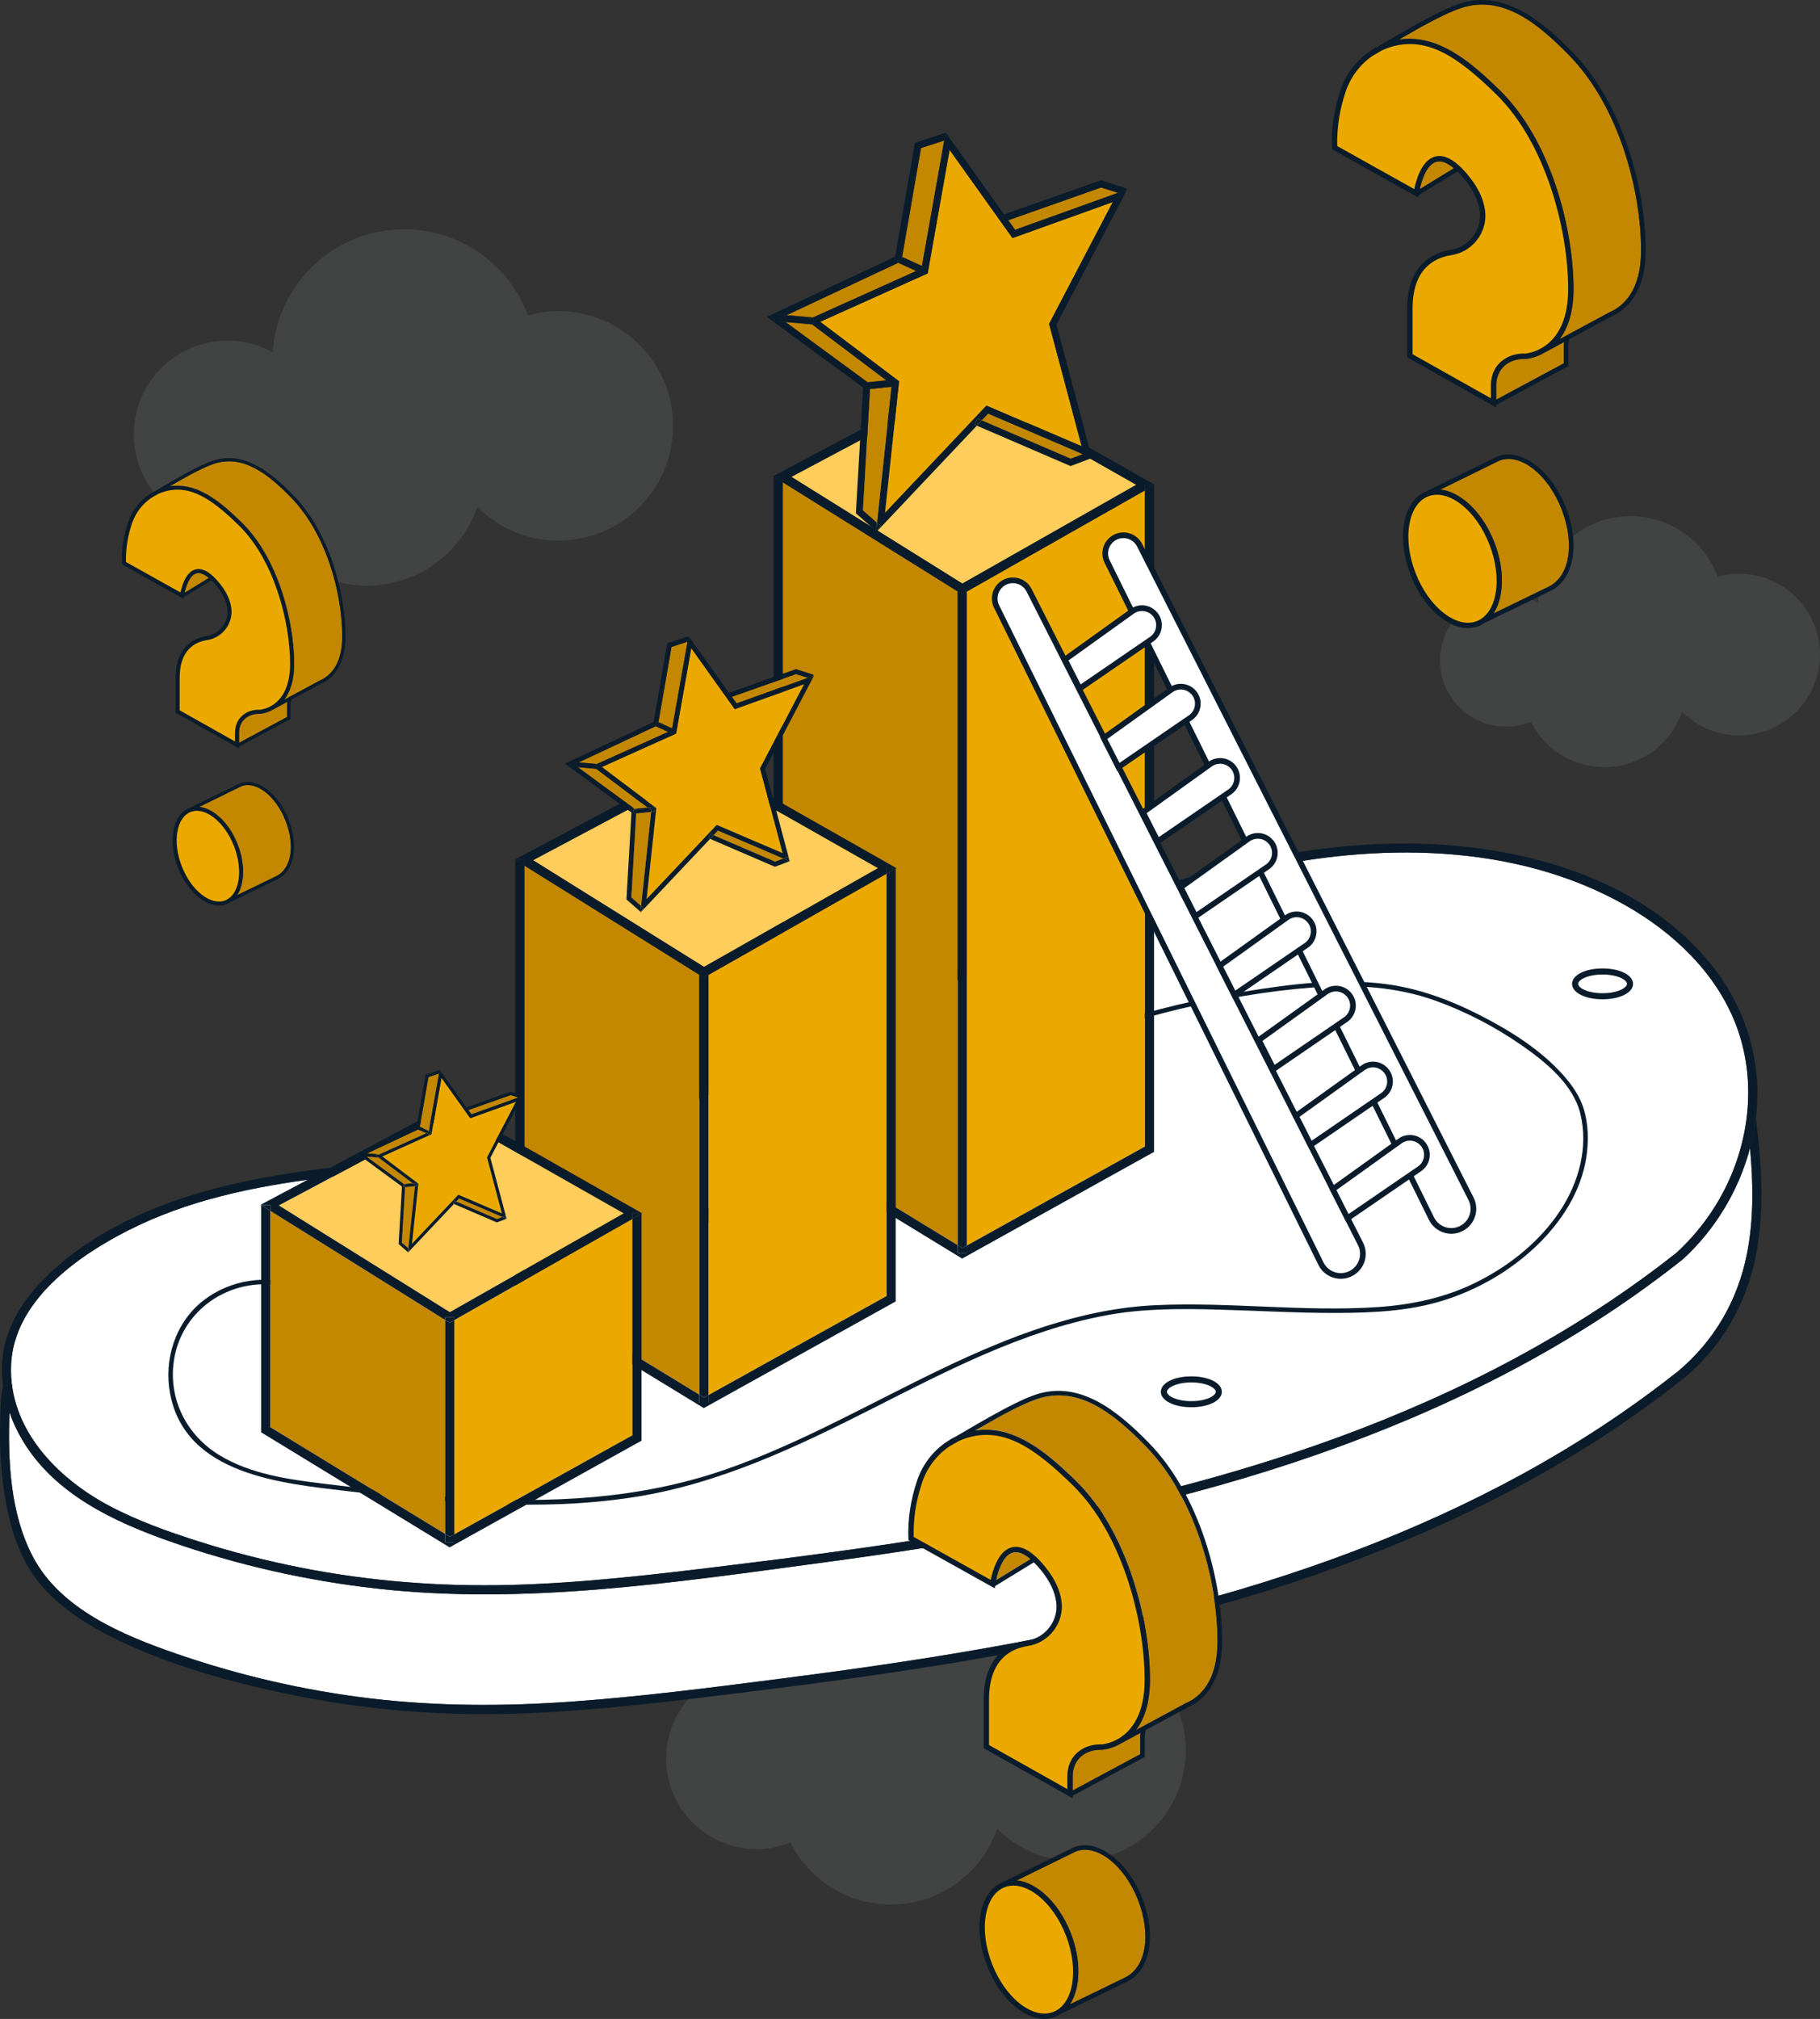 <?xml version="1.0" encoding="UTF-8"?>
<svg id="Layer_1" xmlns="http://www.w3.org/2000/svg" version="1.1" viewBox="0 0 836.828 927.853">
  <rect x="0" y="0" width="836.828" height="927.853" fill="#333333" stroke="none"/>
  <!-- Generator: Adobe Illustrator 29.2.1, SVG Export Plug-In . SVG Version: 2.1.0 Build 116)  -->
  <defs>
    <style>
      .st0 {
        fill: #c48700;
      }

      .st1 {
        fill: #0a1c2b;
      }

      .st2 {
        fill: #ffcd5c;
      }

      .st3 {
        fill: #fff;
      }

      .st4 {
        opacity: .2;
      }

      .st5 {
        fill: #7e8081;
      }

      .st6 {
        fill: #eba900;
      }
    </style>
  </defs>
  <g class="st4">
    <path id="Path_7069-212" class="st5" d="M246.493,165.995c0,33.486-27.146,60.633-60.633,60.633s-60.633-27.146-60.633-60.633,27.146-60.633,60.633-60.633h.002c33.485,0,60.63,27.145,60.63,60.63v.002"/>
    <path id="Path_7070-212" class="st5" d="M309.481,195.709c0,29.12-23.606,52.726-52.726,52.726s-52.726-23.606-52.726-52.726,23.606-52.726,52.726-52.726h.002c29.119.001,52.724,23.607,52.724,52.726"/>
    <path id="Path_7071-212" class="st5" d="M222.414,215.487c0,29.643-24.031,53.673-53.674,53.673s-53.673-24.03-53.673-53.673,24.03-53.673,53.673-53.673h0c29.643,0,53.674,24.03,53.674,53.673"/>
    <path id="Path_7072-212" class="st5" d="M147.695,199.624c.001,23.803-19.294,43.1-43.097,43.102-23.803.001-43.1-19.294-43.102-43.097s19.294-43.1,43.097-43.102h.005c23.802,0,43.097,19.295,43.097,43.097"/>
  </g>
  <g class="st4">
    <path id="Path_7069-2121" class="st5" d="M792.452,279.91c0,23.591-19.124,42.715-42.715,42.715s-42.715-19.124-42.715-42.715,19.124-42.715,42.715-42.715h.002c23.59,0,42.714,19.124,42.714,42.714v.002"/>
    <path id="Path_7070-2121" class="st5" d="M836.828,300.844c0,20.515-16.631,37.145-37.145,37.145s-37.145-16.631-37.145-37.145,16.631-37.145,37.145-37.145h.002c20.514.001,37.144,16.631,37.144,37.145"/>
    <path id="Path_7071-2121" class="st5" d="M775.489,314.777c0,20.883-16.929,37.813-37.813,37.813s-37.813-16.929-37.813-37.813,16.929-37.813,37.813-37.813h0c20.883,0,37.813,16.929,37.813,37.813"/>
    <path id="Path_7072-2121" class="st5" d="M722.85,303.602c.001,16.769-13.592,30.364-30.362,30.365-16.769.001-30.364-13.592-30.365-30.361s13.592-30.364,30.362-30.365h.003c16.768,0,30.362,13.593,30.362,30.361"/>
  </g>
  <g class="st4">
    <path id="Path_7069-2122" class="st5" d="M484.52,775.879c0,32.263-26.154,58.417-58.417,58.417s-58.417-26.154-58.417-58.417,26.154-58.417,58.417-58.417h.002c32.262,0,58.415,26.153,58.415,58.415v.002"/>
    <path id="Path_7070-2122" class="st5" d="M545.207,804.507c0,28.056-22.744,50.799-50.8,50.799s-50.8-22.744-50.8-50.799,22.744-50.799,50.8-50.799h.002c28.055.001,50.797,22.745,50.797,50.799"/>
    <path id="Path_7071-2122" class="st5" d="M461.322,823.562c0,28.56-23.152,51.712-51.712,51.712s-51.712-23.152-51.712-51.712,23.152-51.712,51.712-51.712h0c28.56,0,51.712,23.152,51.712,51.712"/>
    <path id="Path_7072-2122" class="st5" d="M389.332,808.279c.001,22.933-18.589,41.525-41.522,41.527-22.933.001-41.525-18.589-41.527-41.522-.001-22.933,18.589-41.525,41.522-41.527h.005c22.932,0,41.522,18.59,41.522,41.522"/>
  </g>
  <g>
    <g>
      <path class="st3" d="M793.412,545.749c11.439-22.993,14.062-50.393,4.848-74.592-9.158-24.052-28.789-42.558-50.806-55.056-51.292-29.116-114.558-28.696-170.651-16.313-59.886,13.221-115.05,40.1-169.937,66.602-53.94,26.044-108.912,52.057-168.136,63.447-59.933,11.526-124.399,7.414-180.117,35.776-23.538,11.982-52.297,32.583-53.521,61.617-1.229,29.149,20.928,51.909,44.953,64.706,13.01,6.929,27.004,11.902,41.02,16.365,15.302,4.873,30.877,8.89,46.627,12.025,31.944,6.358,64.475,8.911,97.023,8.075,33.245-.854,66.311-4.793,99.292-8.822,32.903-4.02,65.776-8.342,98.499-13.651,62.106-10.077,123.866-23.759,183.025-45.466,55.487-20.359,108.673-47.857,155.137-84.603.06-.047.125-.055.185-.095.04-.043.05-.091.095-.133,9.251-8.526,16.858-18.614,22.464-29.882Z"/>
      <path class="st3" d="M773.915,578.598c-.059.054-.124.066-.184.112-.04.037-.052.08-.097.115-11.349,8.975-23.071,17.464-35.167,25.407-50.753,33.328-107.226,57.302-165.256,74.715-64.002,19.204-130.063,30.471-196.193,39.342-67.146,9.008-135.663,19.384-203.445,11.811-32.36-3.616-64.311-10.813-95.048-21.57-26.034-9.111-53.358-21.834-68.065-46.443-2.434-4.072-4.5-8.429-6.093-12.951-.832,21.971.322,46.503,10.75,66.294,12.754,24.206,41.405,36.078,65.9,44.552,28.949,10.014,58.993,16.953,89.411,20.578,30.824,3.673,61.844,3.658,92.775,1.436,31.525-2.265,62.925-6.322,94.267-10.326,31.1-3.973,62.153-8.367,93.042-13.752,58.648-10.224,116.86-24.085,172.586-45.264,52.737-20.044,103.23-46.707,147.569-81.776.138-.11.287-.149.431-.22.051-.052.067-.11.127-.159,16.824-14.006,27.695-32.654,31.978-54.087,3.208-16.054,2.955-32.551,1.451-48.836-5.151,19.459-15.886,37.334-30.74,51.023Z"/>
      <path class="st1" d="M5.432,638.5c-1.045,3.261-.927,7.045-1.057,10.429-.003.068-.004.138-.007.207,1.593,4.522,3.659,8.878,6.093,12.951,14.708,24.61,42.032,37.333,68.065,46.443,30.737,10.756,62.689,17.954,95.048,21.57,67.782,7.573,136.299-2.803,203.445-11.811,66.13-8.872,132.19-20.138,196.193-39.342,58.03-17.412,114.503-41.387,165.256-74.715,12.095-7.943,23.817-16.431,35.167-25.407.045-.036.056-.079.097-.115-1.931,1.47-4.554-1.162-2.878-2.946-.061.04-.126.047-.185.095-46.464,36.746-99.65,64.243-155.137,84.603-59.159,21.707-120.92,35.389-183.025,45.466-32.723,5.309-65.596,9.631-98.499,13.651-32.98,4.029-66.046,7.968-99.292,8.822-32.548.836-65.079-1.718-97.023-8.075-15.75-3.135-31.326-7.151-46.627-12.025-14.016-4.464-28.01-9.436-41.02-16.365-24.025-12.797-46.182-35.557-44.953-64.706,1.224-29.034,29.983-49.635,53.521-61.617,55.718-28.362,120.184-24.25,180.117-35.776,59.224-11.39,114.196-37.403,168.136-63.447,54.887-26.501,110.051-53.38,169.937-66.602,56.092-12.384,119.359-12.803,170.651,16.313,22.017,12.498,41.648,31.003,50.806,55.056,9.214,24.2,6.59,51.599-4.848,74.592-5.606,11.268-13.213,21.356-22.464,29.882-.045.042-.055.089-.095.133,2.036-1.332,4.685,1.306,2.878,2.946.06-.046.125-.058.184-.112,14.854-13.69,25.589-31.564,30.74-51.023-.388-4.206-.84-8.402-1.361-12.568-.3-2.4,3.025-2.604,3.957-.718.107-.837.231-1.67.317-2.51,2.621-25.576-5.635-50.432-22.07-70.056-36.331-43.38-99.169-56.342-153.104-53.792-62.346,2.948-121.932,25.216-178.022,51.157-56.827,26.283-112.195,56.609-172.173,75.362-31.576,9.872-63.753,15.015-96.587,18.504-31.424,3.339-63.152,6.202-93.595,15.146-27.002,7.933-53.912,20.741-73.5,41.444-9.262,9.788-16.207,21.662-17.462,35.275-.383,4.153-.187,8.318.404,12.433.933-2.363,4.781-1.275,3.972,1.248l0-0Z"/>
      <path class="st1" d="M770.853,575.764c-1.676,1.784.947,4.416,2.878,2.946,1.807-1.64-.842-4.278-2.878-2.946Z"/>
      <path class="st1" d="M771.099,630.657c-.145.071-.293.111-.431.22-44.338,35.068-94.831,61.732-147.569,81.776-55.726,21.18-113.938,35.04-172.586,45.264-30.889,5.385-61.943,9.78-93.042,13.752-31.342,4.004-62.742,8.062-94.267,10.326-30.932,2.222-61.951,2.237-92.775-1.436-30.418-3.625-60.463-10.564-89.411-20.578-24.495-8.474-53.146-20.346-65.9-44.552-10.427-19.791-11.581-44.323-10.75-66.294,2.369-9.717,1.325-20.421-2.908-11.884-.02.05-.057.079-.074.133-1.024,3.195-.998,6.87-1.151,10.186-.235,5.102-.282,10.218-.194,15.325.196,11.378,1.454,22.954,4.033,34.042,2.751,11.831,7.504,23.437,15.685,32.577,8.816,9.85,20.391,17.284,32.154,23.109,26.661,13.203,56.517,21.221,85.596,26.95,30.698,6.049,61.975,8.694,93.251,8.128,32.522-.589,64.882-4.259,97.142-8.166,31.499-3.815,62.976-7.863,94.331-12.736,61.786-9.602,123.298-22.466,182.453-43.003,54.02-18.755,106.18-43.85,152.554-77.507,5.554-4.031,11.013-8.189,16.395-12.446.055-.044.07-.096.118-.141-1.951.998-4.272-1.426-2.653-3.046v0Z"/>
      <path class="st1" d="M807.252,514.289c-.574,4.49-1.442,8.927-2.596,13.286,1.503,16.285,1.757,32.782-1.451,48.836-4.283,21.433-15.154,40.081-31.978,54.087-.059.049-.075.108-.127.159,1.986-.976,4.337,1.47,2.653,3.046.148-.076.299-.122.44-.239,17.041-14.186,28.333-33.288,32.859-54.97,4.361-20.891,3.065-42.463.438-63.488-.034-.273-.131-.5-.239-.718l-0-0Z"/>
      <path class="st1" d="M803.295,515.007c.521,4.166.972,8.362,1.361,12.568,1.154-4.359,2.023-8.796,2.596-13.286-.932-1.886-4.257-1.683-3.957.718l-0.0 0Z"/>
      <path class="st1" d="M771.099,630.657c-1.619,1.62.703,4.044,2.653,3.046,1.684-1.577-.667-4.023-2.653-3.046Z"/>
    </g>
    <g>
      <path class="st1" d="M348.554,569.915c-13.197,0-23.534-4.996-23.534-11.377s10.338-11.377,23.534-11.377,23.534,4.996,23.534,11.377-10.338,11.377-23.534,11.377ZM348.554,549.958c-12.221,0-20.737,4.521-20.737,8.58s8.516,8.58,20.737,8.58,20.737-4.521,20.737-8.58-8.516-8.58-20.737-8.58Z"/>
      <path class="st1" d="M547.776,646.72c-7.995,0-14.024-3.049-14.024-7.091s6.029-7.091,14.024-7.091,14.024,3.049,14.024,7.091-6.029,7.091-14.024,7.091ZM547.776,635.335c-6.955,0-11.227,2.502-11.227,4.294s4.272,4.294,11.227,4.294,11.227-2.502,11.227-4.294-4.272-4.294-11.227-4.294Z"/>
      <path class="st1" d="M736.849,459.248c-7.995,0-14.024-3.048-14.024-7.091,0-4.041,6.029-7.09,14.024-7.09s14.027,3.048,14.027,7.09c0,4.043-6.031,7.091-14.027,7.091ZM736.849,447.864c-6.955,0-11.227,2.501-11.227,4.293,0,1.793,4.272,4.294,11.227,4.294,6.957,0,11.23-2.501,11.23-4.294,0-1.792-4.272-4.293-11.23-4.293Z"/>
      <path class="st1" d="M290.971,555.213c-7.995,0-14.024-3.049-14.024-7.091,0-4.04,6.029-7.089,14.024-7.089s14.024,3.049,14.024,7.089c0,4.043-6.029,7.091-14.024,7.091ZM290.971,543.831c-6.956,0-11.227,2.499-11.227,4.291s4.271,4.294,11.227,4.294,11.227-2.502,11.227-4.294-4.271-4.291-11.227-4.291Z"/>
    </g>
  </g>
  <path class="st1" d="M137.609,591.178c-14.57-5.805-31.801-3.1-44.137,6.529-12.893,10.065-18.283,27.128-15.219,42.991,7.198,37.267,51.647,41.047,82.069,44.65,43.385,5.138,87.562,9.453,131.027,2.723,39.266-6.08,74.897-23.068,110.017-40.854,34.279-17.36,69-35.524,107.115-42.711,16.964-3.198,34.305-3.112,51.5-2.651,18.368.492,36.725,1.608,55.105,1.538,16.123-.062,32.644-.829,48.153-5.608,15.977-4.923,30.988-13.565,43.105-25.103,11.511-10.961,20.709-25.135,23.082-41.082,1.065-7.156.922-14.921-1.198-21.888-1.779-5.848-5.379-11.018-9.4-15.549-10.25-11.55-23.924-20.172-37.541-27.191-14.065-7.249-28.832-12.806-44.606-14.793-21.282-2.681-42.855.026-63.894,3.429-21.206,3.43-42.271,8.13-62.57,15.229-9.602,3.358-18.997,7.269-28.127,11.754-1.212.595-.15,2.405,1.059,1.811,18.822-9.248,38.783-15.851,59.167-20.673,19.958-4.722,40.46-8.278,60.915-9.884,19.261-1.512,38.745-.498,57.043,6.131,13.796,4.999,27.107,11.91,39.165,20.267,10.908,7.56,23.738,17.838,27.137,31.364,3.895,15.5-.635,31.816-9.267,44.875-9.319,14.097-23.105,25.085-38.113,32.624-14.424,7.245-29.858,10.529-45.874,11.602-34.002,2.278-68.03-2.457-102.041-.878-34.476,1.601-67.02,14.321-97.833,29.052-33.231,15.887-65.322,34.539-100.254,46.601-39.291,13.567-80.68,15.544-121.858,12.782-20.802-1.396-41.52-3.843-62.211-6.359-16.424-1.997-33.856-4.397-48.248-13.157-15.1-9.19-23.521-25.734-20.921-43.411,2.588-17.597,16.011-30.956,33.346-34.341,7.979-1.558,16.199-.808,23.749,2.201,1.254.5,1.799-1.528.558-2.023h-0Z"/>
  <g>
    <g>
      <g>
        <polygon class="st6" points="444.533 572.418 526.43 526.911 526.43 225.378 444.533 271.858 444.533 572.418"/>
        <polygon class="st2" points="522.472 222.8 442.402 177.356 363.862 219.148 442.487 268.197 522.472 222.8"/>
        <polygon class="st0" points="359.907 221.626 359.907 523.171 440.337 572.246 440.337 271.802 359.907 221.626"/>
        <path class="st1" d="M359.907,219.003v2.623l80.43,50.176v-1.164h4.196v1.221l81.897-46.48v-2.578h4.196v.197l.347-.197-88.505-50.232-86.997,46.29.24.15v-.005h4.196l0.0 0ZM442.402,177.356l80.07,45.443-79.985,45.397-78.625-49.049,78.54-41.791 0-0Z"/>
        <polygon class="st1" points="442.386 578.41 530.626 529.38 530.626 222.997 526.43 225.378 526.43 526.911 444.533 572.418 444.533 575.983 440.337 575.983 440.337 572.246 359.907 523.171 359.907 221.626 355.711 219.008 355.711 525.526 442.386 578.41"/>
        <polygon class="st1" points="359.907 219.003 355.711 219.003 355.711 219.008 359.907 221.626 359.907 219.003"/>
        <polygon class="st1" points="526.43 222.8 526.43 225.378 530.626 222.997 530.626 222.8 526.43 222.8"/>
        <polygon class="st1" points="442.383 273.078 440.337 271.802 440.337 572.246 442.484 573.556 444.533 572.418 444.533 271.858 442.383 273.078"/>
        <polygon class="st1" points="444.533 271.858 444.533 270.638 440.337 270.638 440.337 271.802 442.383 273.078 444.533 271.858"/>
      </g>
      <polygon class="st1" points="440.337 572.246 440.337 575.983 444.533 575.983 444.533 572.418 442.484 573.556 440.337 572.246"/>
    </g>
    <g>
      <polygon class="st1" points="241.119 395.18 236.924 395.18 236.924 395.185 241.119 397.803 241.119 395.18"/>
      <g>
        <polygon class="st2" points="245.075 395.325 323.699 444.374 403.684 398.977 323.615 353.534 245.075 395.325"/>
        <polygon class="st6" points="407.645 595.629 407.645 401.554 325.745 448.036 325.745 641.136 407.645 595.629"/>
        <polygon class="st0" points="321.549 640.964 321.549 447.979 241.119 397.803 241.119 591.889 321.549 640.964"/>
        <path class="st1" d="M323.68,348.745l-86.997,46.29.24.15v-.005h4.196v2.623l80.43,50.176v-1.164h4.196v1.221l81.9-46.482v-2.577h4.196v.195l.344-.195-88.505-50.232v0ZM323.699,444.374l-78.625-49.049,78.54-41.791,80.07,45.443-79.985,45.397Z"/>
        <polygon class="st1" points="407.645 595.629 325.745 641.136 325.745 644.701 321.549 644.701 321.549 640.964 241.119 591.889 241.119 397.803 236.924 395.185 236.924 594.244 323.598 647.128 411.841 598.098 411.841 399.173 407.645 401.554 407.645 595.629"/>
        <polygon class="st1" points="407.645 398.977 407.645 401.554 411.841 399.173 411.841 398.977 407.645 398.977"/>
        <polygon class="st1" points="323.697 642.274 325.745 641.136 325.745 448.036 323.595 449.256 321.549 447.979 321.549 640.964 323.697 642.274"/>
        <polygon class="st1" points="325.745 448.036 325.745 446.815 321.549 446.815 321.549 447.979 323.595 449.256 325.745 448.036"/>
        <polygon class="st1" points="321.549 640.964 321.549 644.701 325.745 644.701 325.745 641.136 323.697 642.274 321.549 640.964"/>
      </g>
    </g>
    <g>
      <polygon class="st1" points="290.774 557.622 290.774 560.199 294.97 557.817 294.97 557.622 290.774 557.622"/>
      <g>
        <polygon class="st2" points="128.204 553.971 206.829 603.02 286.814 557.622 206.744 512.179 128.204 553.971"/>
        <polygon class="st6" points="290.774 659.625 290.774 560.199 208.875 606.682 208.875 705.133 290.774 659.625"/>
        <polygon class="st0" points="204.679 704.962 204.679 606.625 124.249 556.449 124.249 655.887 204.679 704.962"/>
        <path class="st1" d="M206.81,507.39l-86.997,46.292.24.15v-.005h4.196v2.623l80.43,50.176v-1.164h4.196v1.221l81.9-46.483v-2.577h4.196v.195l.344-.195-88.505-50.232 0.0 0ZM206.829,603.02l-78.625-49.049,78.54-41.793,80.07,45.443-79.985,45.398Z"/>
        <polygon class="st1" points="290.774 659.625 208.875 705.133 208.875 708.699 204.679 708.699 204.679 704.962 124.249 655.887 124.249 556.449 120.053 553.831 120.053 658.242 206.728 711.126 294.97 662.095 294.97 557.817 290.774 560.199 290.774 659.625"/>
        <polygon class="st1" points="124.249 553.826 120.053 553.826 120.053 553.831 124.249 556.449 124.249 553.826"/>
        <polygon class="st1" points="206.826 706.272 208.875 705.133 208.875 606.682 206.725 607.902 204.679 606.625 204.679 704.962 206.826 706.272"/>
        <polygon class="st1" points="208.875 606.682 208.875 605.461 204.679 605.461 204.679 606.625 206.725 607.902 208.875 606.682"/>
      </g>
      <polygon class="st1" points="204.679 704.962 204.679 708.699 208.875 708.699 208.875 705.133 206.826 706.272 204.679 704.962"/>
    </g>
  </g>
  <g>
    <polygon class="st0" points="361.662 144.851 373.747 145.92 421.283 124.539 413.014 120.765 361.662 144.851"/>
    <polygon class="st0" points="497.754 208.72 454.331 190.144 451.462 193.178 492.317 210.772 497.754 208.72"/>
    <polygon class="st0" points="414.779 118.081 423.923 122.255 434.153 64.57 423.466 68.047 414.779 118.081"/>
    <polygon class="st0" points="396.784 234.542 403.259 240.222 409.924 177.731 400.005 178.786 396.784 234.542"/>
    <polygon class="st0" points="398.941 175.707 407.544 174.792 373.427 149.079 361.18 147.995 398.941 175.707"/>
    <polygon class="st6" points="436.615 68.866 426.543 125.653 377.118 147.885 413.384 175.219 406.943 235.621 453.546 186.355 497.347 205.093 482.377 148.829 511.67 92.845 465.54 109.415 436.615 68.866"/>
    <polygon class="st0" points="463.593 101.218 466.73 105.616 514.022 88.628 506.299 86.159 463.593 101.218"/>
    <path class="st1" d="M517.614,87.338l-.708,2.212-2.884-.922-47.292,16.987-3.137-4.397-1.99.703-1.054-2.994,1.126-.397-26.866-37.66-.105.592.864,2.649-1.414.46-10.23,57.684,1.864.851-1.318,2.887-3.185-1.454-47.536,21.381.413.037-.281,3.162-.453-.04,34.117,25.713,3.999-.425.335,3.157-1.954.208-6.664,62.491,1.691,1.484-2.091,2.386-.011-.01-.059.548,46.35-48.997-1.02-.439,1.256-2.915,2.086.898,2.869-3.034,43.423,18.576,3.131-1.182,1.12,2.97-.038.014.125.053-16.329-61.368,32.491-62.098-.64.229 0-0ZM482.377,148.829l14.97,56.264-43.801-18.738-46.603,49.266,6.441-60.402-36.267-27.334,49.426-22.232,10.072-56.787,28.924,40.549,46.13-16.57-29.292,55.984-0.0 0Z"/>
    <polygon class="st1" points="396.784 234.542 400.005 178.786 398.665 178.929 398.33 175.772 398.941 175.707 361.18 147.995 355.521 147.494 355.802 144.332 361.662 144.851 413.014 120.765 412.347 120.46 413.665 117.572 414.779 118.081 423.466 68.047 434.153 64.57 434.704 61.461 434.584 61.091 420.664 65.619 411.584 117.93 352.568 145.611 396.863 178.12 393.527 235.906 402.848 244.082 403.259 240.222 396.784 234.542"/>
    <polygon class="st1" points="435.568 64.111 434.704 61.461 434.153 64.57 435.568 64.111"/>
    <polygon class="st1" points="404.951 241.707 403.259 240.222 402.848 244.082 402.86 244.092 404.951 241.707"/>
    <polygon class="st1" points="358.755 146.215 361.18 147.995 373.427 149.079 370.922 147.19 373.747 145.92 361.662 144.851 358.755 146.215"/>
    <polygon class="st1" points="373.427 149.079 373.879 149.118 374.16 145.957 373.747 145.92 370.922 147.19 373.427 149.079"/>
    <polygon class="st1" points="361.662 144.851 355.802 144.332 355.521 147.494 361.18 147.995 358.755 146.215 361.662 144.851"/>
    <polygon class="st1" points="414.428 120.102 413.014 120.765 421.283 124.539 423.712 123.447 423.923 122.255 414.779 118.081 414.428 120.102"/>
    <polygon class="st1" points="421.283 124.539 424.469 125.994 425.787 123.106 423.923 122.255 423.712 123.447 421.283 124.539"/>
    <polygon class="st1" points="414.779 118.081 413.665 117.572 412.347 120.46 413.014 120.765 414.428 120.102 414.779 118.081"/>
    <polygon class="st1" points="506.299 86.159 514.022 88.628 517.614 87.338 517.873 86.527 506.249 82.81 461.675 98.53 463.593 101.218 506.299 86.159"/>
    <polygon class="st1" points="461.603 101.921 463.593 101.218 461.675 98.53 460.549 98.926 461.603 101.921"/>
    <polygon class="st1" points="516.906 89.55 517.614 87.338 514.022 88.628 516.906 89.55"/>
    <polygon class="st1" points="400.132 176.581 400.005 178.786 409.924 177.731 410.036 176.671 407.544 174.792 398.941 175.707 400.132 176.581"/>
    <polygon class="st1" points="409.924 177.731 411.878 177.523 411.543 174.367 407.544 174.792 410.036 176.671 409.924 177.731"/>
    <polygon class="st1" points="398.941 175.707 398.33 175.772 398.665 178.929 400.005 178.786 400.132 176.581 398.941 175.707"/>
    <polygon class="st1" points="492.317 210.772 451.462 193.178 449.139 195.633 492.239 214.194 501.966 210.522 497.754 208.72 492.317 210.772"/>
    <polygon class="st1" points="449.376 192.279 448.119 195.194 449.139 195.633 451.462 193.178 449.376 192.279"/>
    <polygon class="st1" points="500.885 207.538 497.754 208.72 501.966 210.522 502.005 210.507 500.885 207.538"/>
  </g>
  <g>
    <polygon class="st0" points="266.012 350.401 274.368 351.14 307.236 336.357 301.519 333.747 266.012 350.401"/>
    <polygon class="st0" points="360.11 394.562 330.087 381.718 328.103 383.815 356.351 395.981 360.11 394.562"/>
    <polygon class="st0" points="302.739 331.891 309.061 334.777 316.135 294.892 308.746 297.296 302.739 331.891"/>
    <polygon class="st0" points="290.297 412.416 294.774 416.344 299.382 373.135 292.524 373.865 290.297 412.416"/>
    <polygon class="st0" points="291.788 371.736 297.737 371.103 274.147 353.324 265.679 352.575 291.788 371.736"/>
    <polygon class="st6" points="317.837 297.862 310.873 337.127 276.699 352.499 301.774 371.398 297.321 413.162 329.544 379.098 359.829 392.054 349.479 353.151 369.732 314.442 337.836 325.899 317.837 297.862"/>
    <polygon class="st0" points="336.491 320.232 338.659 323.272 371.359 311.527 366.019 309.819 336.491 320.232"/>
    <path class="st1" d="M373.842,310.634l-.489,1.53-1.994-.637-32.699,11.746-2.169-3.041-1.376.486-.729-2.07.779-.274-18.576-26.04-.073.409.597,1.832-.978.318-7.073,39.885,1.289.589-.912,1.996-2.203-1.006-32.868,14.783.286.025-.194,2.186-.313-.027,23.59,17.779,2.765-.294.231,2.183-1.351.144-4.608,43.208,1.169,1.026-1.446,1.65-.008-.007-.041.379,32.048-33.878-.705-.304.869-2.015,1.442.621,1.984-2.098,30.024,12.844,2.165-.817.774,2.053-.026.01.086.037-11.291-42.432,22.465-42.936-.442.159-0-0ZM349.479,353.151l10.35,38.903-30.285-12.956-32.223,34.064,4.454-41.764-25.076-18.9,34.175-15.372,6.964-39.264,19.999,28.037,31.896-11.457-20.254,38.709Z"/>
    <polygon class="st1" points="290.297 412.416 292.524 373.865 291.597 373.963 291.365 371.781 291.788 371.736 265.679 352.575 261.766 352.228 261.96 350.042 266.012 350.401 301.519 333.747 301.057 333.536 301.969 331.539 302.739 331.891 308.746 297.296 316.135 294.892 316.516 292.743 316.433 292.487 306.808 295.617 300.53 331.787 259.724 350.926 290.351 373.404 288.045 413.359 294.49 419.012 294.774 416.344 290.297 412.416"/>
    <polygon class="st1" points="317.113 294.574 316.516 292.743 316.135 294.892 317.113 294.574"/>
    <polygon class="st1" points="295.943 417.37 294.774 416.344 294.49 419.012 294.497 419.019 295.943 417.37"/>
    <polygon class="st1" points="264.002 351.344 265.679 352.575 274.147 353.324 272.415 352.018 274.368 351.14 266.012 350.401 264.002 351.344"/>
    <polygon class="st1" points="274.147 353.324 274.46 353.352 274.654 351.165 274.368 351.14 272.415 352.018 274.147 353.324"/>
    <polygon class="st1" points="266.012 350.401 261.96 350.042 261.766 352.228 265.679 352.575 264.002 351.344 266.012 350.401"/>
    <polygon class="st1" points="302.496 333.288 301.519 333.747 307.236 336.357 308.916 335.602 309.061 334.777 302.739 331.891 302.496 333.288"/>
    <polygon class="st1" points="307.236 336.357 309.439 337.362 310.35 335.366 309.061 334.777 308.916 335.602 307.236 336.357"/>
    <polygon class="st1" points="302.739 331.891 301.969 331.539 301.057 333.536 301.519 333.747 302.496 333.288 302.739 331.891"/>
    <polygon class="st1" points="366.019 309.819 371.359 311.527 373.842 310.634 374.021 310.074 365.984 307.504 335.165 318.373 336.491 320.232 366.019 309.819"/>
    <polygon class="st1" points="335.115 320.718 336.491 320.232 335.165 318.373 334.386 318.647 335.115 320.718"/>
    <polygon class="st1" points="373.353 312.164 373.842 310.634 371.359 311.527 373.353 312.164"/>
    <polygon class="st1" points="292.611 372.34 292.524 373.865 299.382 373.135 299.46 372.402 297.737 371.103 291.788 371.736 292.611 372.34"/>
    <polygon class="st1" points="299.382 373.135 300.733 372.991 300.501 370.809 297.737 371.103 299.46 372.402 299.382 373.135"/>
    <polygon class="st1" points="291.788 371.736 291.365 371.781 291.597 373.963 292.524 373.865 292.611 372.34 291.788 371.736"/>
    <polygon class="st1" points="356.351 395.981 328.103 383.815 326.497 385.513 356.297 398.347 363.023 395.808 360.11 394.562 356.351 395.981"/>
    <polygon class="st1" points="326.66 383.194 325.792 385.21 326.497 385.513 328.103 383.815 326.66 383.194"/>
    <polygon class="st1" points="362.275 393.744 360.11 394.562 363.023 395.808 363.049 395.798 362.275 393.744"/>
  </g>
  <g>
    <polygon class="st0" points="168.723 530.083 174.248 530.572 195.984 520.796 192.203 519.07 168.723 530.083"/>
    <polygon class="st0" points="230.951 559.287 211.096 550.794 209.784 552.181 228.465 560.226 230.951 559.287"/>
    <polygon class="st0" points="193.01 517.842 197.192 519.751 201.869 493.374 196.983 494.964 193.01 517.842"/>
    <polygon class="st0" points="184.782 571.095 187.743 573.692 190.79 545.118 186.255 545.6 184.782 571.095"/>
    <polygon class="st0" points="185.768 544.192 189.702 543.774 174.102 532.016 168.502 531.521 185.768 544.192"/>
    <polygon class="st6" points="202.995 495.338 198.39 521.305 175.789 531.47 192.372 543.969 189.427 571.588 210.737 549.061 230.765 557.629 223.92 531.902 237.314 506.303 216.221 513.88 202.995 495.338"/>
    <polygon class="st0" points="215.331 510.132 216.765 512.143 238.39 504.375 234.858 503.246 215.331 510.132"/>
    <path class="st1" d="M240.032,503.785l-.324,1.012-1.319-.421-21.625,7.768-1.434-2.011-.91.321-.482-1.369.515-.181-12.285-17.22-.048.271.395,1.211-.647.21-4.678,26.376.852.389-.603,1.32-1.457-.665-21.736,9.776.189.017-.129,1.446-.207-.018,15.6,11.757,1.828-.194.153,1.443-.893.095-3.047,28.574.773.679-.956,1.091-.005-.005-.027.251,21.194-22.404-.466-.201.574-1.333.954.411,1.312-1.387,19.855,8.494,1.432-.54.512,1.358-.017.007.057.024-7.467-28.061,14.857-28.395-.292.105 0-0ZM223.92,531.902l6.845,25.727-20.028-8.568-21.309,22.527,2.945-27.619-16.583-12.499,22.6-10.166,4.605-25.966,13.226,18.541,21.093-7.577-13.394,25.599Z"/>
    <polygon class="st1" points="184.782 571.095 186.255 545.6 185.642 545.665 185.489 544.222 185.768 544.192 168.502 531.521 165.914 531.292 166.043 529.846 168.723 530.083 192.203 519.07 191.898 518.93 192.501 517.61 193.01 517.842 196.983 494.964 201.869 493.374 202.121 491.953 202.066 491.784 195.701 493.854 191.549 517.773 164.564 530.431 184.818 545.295 183.293 571.718 187.555 575.457 187.743 573.692 184.782 571.095"/>
    <polygon class="st1" points="202.516 493.164 202.121 491.953 201.869 493.374 202.516 493.164"/>
    <polygon class="st1" points="188.516 574.371 187.743 573.692 187.555 575.457 187.56 575.462 188.516 574.371"/>
    <polygon class="st1" points="167.393 530.707 168.502 531.521 174.102 532.016 172.957 531.153 174.248 530.572 168.723 530.083 167.393 530.707"/>
    <polygon class="st1" points="174.102 532.016 174.309 532.034 174.437 530.589 174.248 530.572 172.957 531.153 174.102 532.016"/>
    <polygon class="st1" points="168.723 530.083 166.043 529.846 165.914 531.292 168.502 531.521 167.393 530.707 168.723 530.083"/>
    <polygon class="st1" points="192.85 518.766 192.203 519.07 195.984 520.796 197.095 520.296 197.192 519.751 193.01 517.842 192.85 518.766"/>
    <polygon class="st1" points="195.984 520.796 197.441 521.461 198.044 520.14 197.192 519.751 197.095 520.296 195.984 520.796"/>
    <polygon class="st1" points="193.01 517.842 192.501 517.61 191.898 518.93 192.203 519.07 192.85 518.766 193.01 517.842"/>
    <polygon class="st1" points="234.858 503.246 238.39 504.375 240.032 503.785 240.151 503.414 234.835 501.715 214.454 508.902 215.331 510.132 234.858 503.246"/>
    <polygon class="st1" points="214.421 510.453 215.331 510.132 214.454 508.902 213.939 509.084 214.421 510.453"/>
    <polygon class="st1" points="239.708 504.796 240.032 503.785 238.39 504.375 239.708 504.796"/>
    <polygon class="st1" points="186.313 544.592 186.255 545.6 190.79 545.118 190.842 544.633 189.702 543.774 185.768 544.192 186.313 544.592"/>
    <polygon class="st1" points="190.79 545.118 191.684 545.023 191.531 543.579 189.702 543.774 190.842 544.633 190.79 545.118"/>
    <polygon class="st1" points="185.768 544.192 185.489 544.222 185.642 545.665 186.255 545.6 186.313 544.592 185.768 544.192"/>
    <polygon class="st1" points="228.465 560.226 209.784 552.181 208.722 553.303 228.429 561.791 232.877 560.111 230.951 559.287 228.465 560.226"/>
    <polygon class="st1" points="208.83 551.77 208.255 553.103 208.722 553.303 209.784 552.181 208.83 551.77"/>
    <polygon class="st1" points="232.382 558.747 230.951 559.287 232.877 560.111 232.895 560.105 232.382 558.747"/>
  </g>
  <g>
    <g>
      <path class="st3" d="M473.168,271.273l152.376,300.348c2.462,4.853.667,10.783-4.073,13.456h0c-5.082,2.866-11.527.877-14.111-4.354l-149.13-301.973c-1.773-3.591-.748-7.935,2.443-10.354h0c4.151-3.147,10.138-1.768,12.495,2.877v-0Z"/>
      <path class="st1" d="M613.093,587.182c-3.041-.938-5.492-3.027-6.901-5.881l-149.131-301.973c-2.045-4.143-.858-9.178,2.824-11.97,2.288-1.734,5.203-2.36,8-1.716.044.011.087.02.129.03,2.742.67,5.038,2.491,6.317,5.011l152.377,300.349c2.785,5.491.765,12.159-4.596,15.181-2.568,1.448-5.502,1.85-8.339,1.157-.227-.056-.453-.118-.679-.188h-0ZM472.005,271.863c-.934-1.84-2.611-3.17-4.61-3.658-.032-.008-.064-.014-.093-.022-2.042-.47-4.17-.013-5.84,1.252-2.689,2.038-3.556,5.714-2.063,8.739l149.131,301.973c1.09,2.205,2.984,3.82,5.333,4.545,2.355.725,4.824.46,6.969-.75,4.145-2.335,5.705-7.488,3.552-11.73l-152.377-300.349,1.163-.59-1.163.59-0-0Z"/>
    </g>
    <g>
      <path class="st3" d="M523.987,250.569l152.376,300.348c2.462,4.853.667,10.783-4.073,13.456h0c-5.082,2.866-11.527.877-14.111-4.354l-149.13-301.973c-1.773-3.591-.748-7.935,2.443-10.354v-0c4.151-3.147,10.138-1.768,12.495,2.877l0-0Z"/>
      <path class="st1" d="M663.912,566.477c-3.041-.938-5.492-3.027-6.901-5.881l-149.131-301.973c-2.045-4.143-.858-9.178,2.824-11.97,2.288-1.734,5.203-2.36,8-1.716,2.898.667,5.147,2.483,6.446,5.041l152.377,300.349c2.783,5.489.765,12.158-4.596,15.181-2.568,1.448-5.502,1.85-8.339,1.157-.227-.056-.453-.118-.679-.188l-0-0ZM522.824,251.158c-.934-1.84-2.61-3.17-4.61-3.658-.032-.008-.064-.014-.093-.022-2.042-.47-4.17-.013-5.84,1.252-2.689,2.038-3.556,5.714-2.063,8.739l149.131,301.973c1.09,2.205,2.984,3.82,5.333,4.545,2.364.715,4.824.46,6.969-.75,4.143-2.336,5.703-7.489,3.552-11.73l-152.377-300.349,1.163-.59-1.163.59v-0Z"/>
    </g>
    <g>
      <path class="st3" d="M612.814,546.531l30.626-21.952c3.29-2.584,8.031-2.12,10.758,1.053h0c2.923,3.402,2.39,8.561-1.167,11.293l-33.457,22.928-6.759-13.323Z"/>
      <path class="st1" d="M611.147,546.123l31.487-22.57c3.848-3.023,9.36-2.48,12.554,1.23,1.648,1.92,2.413,4.362,2.152,6.88-.259,2.517-1.508,4.753-3.573,6.338l-34.683,23.769-7.937-15.646v-0ZM644.2,525.637l-29.718,21.302,5.58,10.999,32.174-22.046c1.433-1.101,2.324-2.699,2.51-4.497s-.36-3.543-1.536-4.913c-.921-1.07-2.108-1.771-3.383-2.083-1.885-.461-3.961-.07-5.627,1.238l0-0Z"/>
    </g>
    <g>
      <path class="st3" d="M595.851,512.837l30.626-21.952c3.29-2.584,8.031-2.12,10.758,1.053h0c2.923,3.402,2.39,8.561-1.167,11.293l-33.457,22.928-6.759-13.323Z"/>
      <path class="st1" d="M594.182,512.43l31.489-22.57c3.847-3.021,9.366-2.486,12.55,1.229,1.65,1.919,2.417,4.363,2.156,6.88-.259,2.518-1.508,4.754-3.573,6.339l-34.683,23.769-7.939-15.646h0ZM627.237,491.944l-29.72,21.301,5.582,10.999,32.174-22.046c1.433-1.101,2.324-2.699,2.51-4.497s-.36-3.543-1.54-4.914c-.917-1.07-2.106-1.771-3.38-2.082-1.887-.461-3.961-.07-5.627,1.238v-0Z"/>
    </g>
    <g>
      <path class="st3" d="M578.812,477.951l30.626-21.952c3.29-2.584,8.031-2.12,10.758,1.053h0c2.923,3.402,2.39,8.561-1.167,11.293l-33.457,22.928-6.759-13.323v0Z"/>
      <path class="st1" d="M577.144,477.543l31.487-22.569c3.848-3.022,9.359-2.483,12.554,1.229,1.65,1.921,2.415,4.365,2.153,6.883-.261,2.518-1.51,4.752-3.574,6.334l-34.684,23.77-7.936-15.647h-0ZM610.197,457.058l-29.718,21.301,5.58,11,32.175-22.047c1.432-1.1,2.326-2.696,2.512-4.493.186-1.799-.36-3.545-1.538-4.917-.921-1.07-2.108-1.77-3.384-2.082-1.885-.461-3.961-.07-5.627,1.238l0.0 0Z"/>
    </g>
    <g>
      <path class="st3" d="M560.747,443.837l30.626-21.952c3.29-2.584,8.031-2.12,10.758,1.053h0c2.923,3.402,2.39,8.561-1.167,11.293l-33.457,22.928-6.759-13.323v0Z"/>
      <path class="st1" d="M559.079,443.429l31.487-22.57c3.85-3.023,9.36-2.48,12.554,1.23,1.648,1.92,2.413,4.364,2.154,6.881-.261,2.518-1.508,4.753-3.572,6.337l-34.685,23.768-7.937-15.646h-0ZM592.131,422.943l-29.718,21.302,5.58,10.999,32.176-22.045c1.433-1.101,2.324-2.698,2.51-4.495.186-1.798-.362-3.545-1.538-4.915-.921-1.07-2.108-1.771-3.383-2.083-1.885-.461-3.961-.07-5.627,1.238h0Z"/>
    </g>
    <g>
      <path class="st3" d="M542.897,407.759l30.626-21.952c3.29-2.584,8.031-2.12,10.758,1.053h0c2.923,3.402,2.39,8.561-1.167,11.293l-33.457,22.928-6.759-13.323v0Z"/>
      <path class="st1" d="M541.229,407.35l31.487-22.569c3.85-3.023,9.359-2.483,12.554,1.229,1.648,1.92,2.413,4.364,2.153,6.882-.261,2.518-1.508,4.753-3.572,6.336l-34.685,23.768-7.937-15.646h-0ZM574.282,386.865l-29.718,21.301,5.58,10.999,32.176-22.045c1.432-1.1,2.324-2.697,2.51-4.495s-.36-3.544-1.538-4.915c-.921-1.07-2.108-1.77-3.384-2.082-1.885-.461-3.961-.07-5.627,1.238h0Z"/>
    </g>
    <g>
      <path class="st3" d="M525.547,373.311l30.626-21.952c3.29-2.584,8.031-2.12,10.758,1.053h0c2.923,3.402,2.39,8.561-1.167,11.293l-33.457,22.928-6.759-13.323v0Z"/>
      <path class="st1" d="M523.88,372.903l31.487-22.569c3.854-3.023,9.359-2.484,12.554,1.229,1.648,1.92,2.413,4.362,2.152,6.88-.259,2.517-1.508,4.753-3.573,6.338l-34.683,23.769-7.937-15.646v-0ZM556.933,352.418l-29.718,21.301,5.58,10.999,32.174-22.046c1.433-1.101,2.324-2.699,2.51-4.497s-.36-3.543-1.536-4.913c-.921-1.07-2.108-1.77-3.384-2.082-1.885-.461-3.96-.07-5.627,1.238h0Z"/>
    </g>
    <g>
      <path class="st3" d="M507.482,339.196l30.626-21.952c3.29-2.584,8.031-2.12,10.758,1.053h0c2.923,3.402,2.39,8.561-1.167,11.293l-33.457,22.928-6.759-13.323v0Z"/>
      <path class="st1" d="M505.815,338.788l31.487-22.569c3.85-3.022,9.361-2.482,12.554,1.229,1.648,1.92,2.413,4.362,2.152,6.88-.259,2.517-1.508,4.753-3.573,6.338l-34.683,23.769-7.937-15.646 0-0ZM538.868,318.303l-29.718,21.301,5.58,10.999,32.174-22.046c1.433-1.101,2.324-2.699,2.51-4.497s-.36-3.543-1.536-4.913c-.921-1.07-2.108-1.77-3.384-2.082-1.885-.461-3.961-.07-5.627,1.238h0Z"/>
    </g>
    <g>
      <path class="st3" d="M489.633,303.118l30.626-21.952c3.29-2.584,8.031-2.12,10.758,1.053h0c2.923,3.402,2.39,8.561-1.167,11.293l-33.457,22.928-6.759-13.323 0.0 0Z"/>
      <path class="st1" d="M487.965,302.711l31.487-22.57c3.848-3.023,9.358-2.481,12.554,1.23,1.648,1.92,2.413,4.362,2.152,6.88-.259,2.517-1.508,4.753-3.573,6.338l-34.683,23.769-7.937-15.646h0ZM521.018,282.224l-29.718,21.302,5.58,10.999,32.174-22.046c1.433-1.101,2.324-2.699,2.51-4.497s-.36-3.543-1.536-4.913c-.921-1.07-2.108-1.771-3.383-2.083-1.885-.461-3.961-.07-5.627,1.238Z"/>
    </g>
  </g>
  <g>
    <g>
      <path class="st6" d="M701.359,162.842c-.033-.002,2.72-.17,6.127-1.775l2.018-1.089c5.425-3.311,11.884-10.702,11.884-27.1,0-27.516-10.328-67.288-33.004-89.586-17.9-17.594-32.432-27.381-49.549-21.864-1.214.394-2.413.867-3.564,1.407l-4.5,2.629c-5.587,3.871-9.942,9.53-12.233,16.15-2.928,8.458-4.282,17.111-4.023,25.728l36.009,20.099c.713-3.687,3.05-12.912,8.867-14.976,3.41-1.213,7.318.215,11.608,4.245,1.358,1.271,2.779,2.829,4.226,4.627,4.164,5.175,6.609,10.403,7.27,15.536,1.232,9.585-5.59,18.578-15.21,20.047-8.256,1.259-18.103,6.588-18.14,24.844v21.225l36.699,20.653v-6.524c0-2.62.632-5.152,1.831-7.322,1.924-3.501,6.518-7.225,13.685-6.954h0Z"/>
      <path class="st1" d="M686.193,184.239l-37.399-21.046v-21.43c.038-18.504,10.047-23.911,18.438-25.19,9.432-1.441,16.122-10.259,14.915-19.657-.653-5.073-3.076-10.241-7.198-15.361-1.434-1.786-2.846-3.331-4.19-4.592-4.19-3.935-7.974-5.334-11.252-4.17-5.616,1.993-7.914,10.954-8.64,14.714l-.093.474-36.607-20.431-.005-.198c-.257-8.662,1.104-17.361,4.043-25.854,2.278-6.576,6.668-12.374,12.366-16.323l4.521-2.644c1.196-.561,2.409-1.039,3.633-1.437,17.305-5.574,31.914,4.265,49.904,21.946,22.746,22.369,33.107,62.25,33.107,89.836,0,16.565-6.553,24.042-12.049,27.4l-2.035,1.097c-2.699,1.272-4.98,1.665-5.941,1.782v.049l-.366-.014c-.243-.01-.484-.014-.718-.014-6.556,0-10.817,3.458-12.647,6.785-1.169,2.121-1.786,4.595-1.786,7.154v7.121ZM649.494,162.783l36,20.259v-5.925c0-2.677.647-5.268,1.874-7.492,1.997-3.625,6.736-7.375,13.978-7.135h.008c.667-.061,3.073-.369,5.982-1.741l2.002-1.079c5.329-3.253,11.7-10.552,11.7-26.793,0-27.446-10.296-67.109-32.9-89.337-17.802-17.499-32.236-27.245-49.197-21.781-1.196.388-2.382.856-3.524,1.39l-4.469,2.614c-5.553,3.85-9.853,9.525-12.082,15.964-2.89,8.348-4.24,16.894-4.01,25.404l35.418,19.769c.844-4.11,3.273-12.735,8.998-14.766,3.54-1.254,7.569.19,11.965,4.317,1.369,1.284,2.803,2.853,4.259,4.664,4.204,5.223,6.676,10.509,7.345,15.71,1.257,9.772-5.698,18.941-15.505,20.438-8.118,1.237-17.805,6.492-17.843,24.5v21.019l0.0 0Z"/>
    </g>
    <path class="st0" d="M710.551,161.819l-2.091,1.128-.001-.002c-.016.007-.033.019-.049.026-3.838,1.81-6.902,1.978-7.03,1.984-6.311-.174-10.227,2.91-11.852,5.861-1.027,1.86-1.568,4.038-1.568,6.301v6.565l31.047-16.677v-7.702c0-.718.056-1.427.149-2.125l-8.606,4.639 0.0.001v0Z"/>
    <path class="st0" d="M660.101,74.456c-4.376,1.552-6.487,8.741-7.308,12.488l15.705-9.618c-3.226-2.727-6.054-3.704-8.397-2.87Z"/>
    <path class="st0" d="M671.998,3.616c-7.146,2.308-17.477,8.02-28.816,14.598.076-.012.152-.015.228-.027.745-.112,1.487-.204,2.224-.261.003-0.0.006-0.0.009-0.0.736-.057,1.466-.08,2.193-.086.073-.001.147-.009.22-.009.085,0,.168.011.253.012,1.831.014,3.636.188,5.414.504.109.019.218.036.326.056.873.164,1.74.363,2.6.592.112.03.223.062.335.093,1.772.491,3.517,1.114,5.234,1.852.085.037.17.071.255.109.846.37,1.686.767,2.519,1.19.087.044.173.09.26.134,1.702.875,3.376,1.852,5.024,2.914.073.047.147.094.22.141.809.526,1.611,1.071,2.406,1.634.079.056.158.113.237.169,1.615,1.152,3.203,2.373,4.764,3.646.075.061.151.122.226.184.762.624,1.517,1.26,2.265,1.906.084.072.166.144.25.216,1.511,1.31,2.996,2.655,4.457,4.021.097.091.194.181.291.272.7.657,1.394,1.318,2.083,1.98.108.104.215.208.322.311.695.671,1.386,1.343,2.069,2.014,23.11,22.726,33.637,63.151,33.637,91.094,0,1.262-.047,2.459-.118,3.623-.022.361-.055.704-.084,1.055-.065.801-.142,1.582-.239,2.337-.046.36-.093.717-.146,1.067-.116.768-.249,1.507-.396,2.227-.053.257-.098.525-.154.775-.212.946-.447,1.854-.709,2.716-.048.155-.102.296-.151.449-.224.702-.461,1.378-.713,2.025-.1.255-.204.499-.307.746-.224.533-.457,1.047-.698,1.542-.112.23-.223.46-.338.682-.286.549-.583,1.073-.889,1.575-.073.12-.143.251-.216.369-.382.607-.778,1.177-1.183,1.717-.026.034-.049.075-.075.109l22.862-12.314c6.714-2.912,14.602-10.174,14.602-28.512,0-27.772-10.211-66.249-33.019-89.6-14.594-14.939-30.696-27.925-49.535-21.849v0Z"/>
    <g>
      <path class="st6" d="M685.129,250.041c-3.054-7.826-7.768-14.449-13.275-18.646-3.784-2.885-7.609-4.369-11.124-4.369-1.459,0-2.866.256-4.193.775-4.522,1.765-7.661,6.388-8.834,13.017-1.209,6.817-.192,14.883,2.862,22.711,3.054,7.826,7.768,14.449,13.275,18.648,5.352,4.081,10.793,5.363,15.317,3.594,9.529-3.718,12.207-19.748,5.972-35.73l0-0Z"/>
      <path class="st1" d="M674.961,286.896c-3.589,0-7.487-1.508-11.334-4.44-5.556-4.24-10.312-10.916-13.388-18.8-3.079-7.885-4.1-16.018-2.882-22.899,1.196-6.753,4.412-11.469,9.05-13.281,4.614-1.796,10.252-.479,15.66,3.641,5.553,4.234,10.306,10.91,13.385,18.798,3.04,7.787,4.087,15.83,2.945,22.648-1.15,6.884-4.387,11.69-9.113,13.534-1.371.537-2.819.8-4.324.8v0ZM660.729,227.375c-1.42,0-2.789.253-4.065.751-4.406,1.72-7.466,6.249-8.618,12.753-1.196,6.755-.186,14.755,2.844,22.522,3.032,7.767,7.706,14.336,13.164,18.497,5.256,4.009,10.58,5.267,14.975,3.547,4.491-1.752,7.572-6.369,8.681-12.998,1.12-6.695.087-14.607-2.906-22.279-3.032-7.77-7.706-14.338-13.161-18.495-3.688-2.812-7.46-4.298-10.913-4.298v0Z"/>
    </g>
    <path class="st0" d="M689.396,211.688l-27.147,13.315c3.533.357,7.246,1.934,10.888,4.709,5.811,4.431,10.771,11.376,13.964,19.56,4.9,12.558,4.436,25.199-.37,32.663l25.206-12.244c9.773-4.672,12.314-19.713,6.053-35.761-6.239-15.982-19.057-25.956-28.592-22.242h-0Z"/>
    <path class="st1" d="M688.547,209.752l-32.86,16.113.002.003c-5.192,2.066-8.768,7.235-10.072,14.58-1.275,7.196-.217,15.666,2.976,23.85,3.193,8.183,8.152,15.131,13.964,19.562,4.164,3.174,8.427,4.805,12.403,4.805,1.719,0,3.385-.306,4.966-.922.983-.384,1.88-.914,2.734-1.512l.015.03,30.182-14.662c10.793-5.162,13.782-21.329,7.105-38.437-6.662-17.072-20.721-27.578-31.413-23.41l0.0 0ZM679.157,285.771c-4.524,1.769-9.965.488-15.317-3.594-5.507-4.199-10.221-10.822-13.275-18.648-3.054-7.828-4.071-15.894-2.862-22.711,1.174-6.629,4.313-11.252,8.834-13.017,1.327-.519,2.734-.775,4.193-.775,3.515,0,7.34,1.484,11.124,4.369,5.507,4.197,10.221,10.82,13.275,18.646,6.235,15.982,3.557,32.013-5.972,35.73h-0ZM711.936,269.691l-25.206,12.244c4.806-7.465,5.271-20.105.37-32.663-3.193-8.183-8.152-15.129-13.964-19.56-3.642-2.775-7.355-4.352-10.888-4.709l27.147-13.315c9.535-3.714,22.354,6.26,28.592,22.242,6.262,16.049,3.72,31.089-6.053,35.761h0Z"/>
    <path class="st1" d="M671.349,1.603c-8.921,2.879-22.44,10.793-36.755,19.173l-.335.196-.017.01c-1.6.756-3.112,1.671-4.567,2.671l-.438.256.016.028c-5.803,4.121-10.321,10.062-12.717,16.983-3.081,8.903-4.466,18.018-4.119,27.094l.023.593,39.712,22.166.141-1.042,17.815-10.91c1.12,1.101,2.276,2.363,3.465,3.841,3.916,4.867,6.21,9.737,6.82,14.478,1.087,8.456-4.937,16.39-13.428,17.687-7.429,1.13-19.896,6.133-19.938,26.933v22.463l40.932,23.038v-1.178l33.164-17.813v-8.967c0-1.182.168-2.329.457-3.432l19.303-10.406.002.004c5.894-2.55,15.782-9.888,15.782-30.405,0-28.202-10.397-67.303-33.622-91.08-14.348-14.687-31.713-28.834-51.696-22.383ZM652.794,86.944c.82-3.747,2.931-10.936,7.308-12.488,2.343-.834,5.171.143,8.397,2.87l-15.705,9.618ZM687.675,169.795c-1.199,2.17-1.831,4.701-1.831,7.322v6.524l-36.699-20.653v-21.225c.037-18.256,9.884-23.585,18.14-24.844,9.62-1.469,16.441-10.463,15.21-20.047-.661-5.133-3.106-10.362-7.27-15.536-1.447-1.798-2.868-3.356-4.226-4.627-4.29-4.03-8.198-5.458-11.608-4.245-5.817,2.064-8.154,11.289-8.867,14.976l-36.009-20.099c-.258-8.617,1.095-17.27,4.023-25.728,2.291-6.619,6.646-12.279,12.233-16.15l4.5-2.629c1.151-.54,2.35-1.013,3.564-1.407,17.117-5.518,31.649,4.269,49.549,21.864,22.676,22.298,33.004,62.07,33.004,89.586,0,16.399-6.458,23.789-11.884,27.1l-2.018,1.089c-3.407,1.606-6.16,1.773-6.127,1.775-7.167-.271-11.761,3.453-13.685,6.954h-0ZM719.008,159.304v7.702l-31.047,16.677v-6.565c0-2.263.541-4.441,1.568-6.301,1.624-2.951,5.54-6.034,11.852-5.861.128-.006,3.193-.174,7.03-1.984.016-.007.033-.019.049-.026l.001.002,2.091-1.128-0-.001,8.606-4.639c-.094.699-.149,1.407-.149,2.125v-0ZM739.95,143.577l-22.862,12.314c.026-.034.049-.075.075-.109.405-.54.801-1.11,1.183-1.717.074-.118.143-.249.216-.369.305-.503.602-1.026.889-1.575.116-.222.226-.452.338-.682.242-.495.474-1.009.698-1.542.103-.247.208-.491.307-.746.253-.647.49-1.323.713-2.025.049-.153.103-.294.151-.449.261-.862.496-1.77.709-2.716.056-.251.101-.518.154-.775.147-.719.28-1.459.396-2.227.053-.35.1-.707.146-1.067.097-.755.174-1.536.239-2.337.028-.351.061-.695.084-1.055.071-1.164.118-2.362.118-3.623,0-27.944-10.527-68.369-33.637-91.094-.683-.671-1.374-1.343-2.069-2.014-.107-.104-.214-.208-.322-.311-.689-.663-1.383-1.323-2.083-1.98-.097-.091-.194-.181-.291-.272-1.461-1.365-2.946-2.711-4.457-4.021-.083-.072-.166-.145-.25-.216-.749-.646-1.504-1.282-2.265-1.906-.075-.062-.151-.122-.226-.184-1.562-1.273-3.149-2.495-4.764-3.646-.079-.056-.158-.113-.237-.169-.795-.563-1.597-1.108-2.406-1.634-.073-.048-.147-.094-.22-.141-1.648-1.062-3.322-2.039-5.024-2.914-.087-.045-.173-.09-.26-.134-.833-.422-1.673-.82-2.519-1.19-.085-.037-.17-.072-.255-.109-1.718-.738-3.462-1.361-5.234-1.852-.112-.031-.223-.063-.335-.093-.86-.23-1.727-.428-2.6-.592-.109-.02-.218-.037-.326-.056-1.778-.316-3.582-.49-5.414-.504-.085-.001-.168-.012-.253-.012-.073,0-.147.008-.22.009-.727.005-1.457.028-2.193.086-.003 0-.006 0-.009 0-.737.057-1.479.149-2.224.261-.076.011-.152.015-.228.027,11.339-6.578,21.67-12.29,28.816-14.598,18.838-6.076,34.941,6.91,49.535,21.849,22.808,23.352,33.019,61.828,33.019,89.6,0,18.338-7.888,25.6-14.602,28.512v-0Z"/>
  </g>
  <g>
    <g>
      <path class="st6" d="M506.617,802.031c-.033-.002,2.72-.17,6.127-1.775l2.018-1.089c5.425-3.311,11.884-10.702,11.884-27.1,0-27.516-10.328-67.288-33.004-89.586-17.9-17.594-32.432-27.381-49.549-21.864-1.214.394-2.413.867-3.564,1.407l-4.5,2.629c-5.587,3.871-9.942,9.53-12.233,16.15-2.928,8.458-4.282,17.111-4.024,25.728l36.009,20.099c.713-3.687,3.05-12.912,8.867-14.976,3.41-1.213,7.318.215,11.608,4.245,1.358,1.271,2.779,2.829,4.226,4.627,4.164,5.175,6.609,10.403,7.27,15.536,1.232,9.585-5.59,18.578-15.21,20.047-8.256,1.258-18.103,6.588-18.14,24.844v21.225l36.699,20.653v-6.524c0-2.62.632-5.152,1.831-7.322,1.924-3.501,6.518-7.225,13.685-6.954h0Z"/>
      <path class="st1" d="M491.45,823.429l-.522-.292-36.877-20.755v-21.43c.038-18.501,10.047-23.91,18.439-25.191,9.432-1.44,16.122-10.257,14.915-19.657-.653-5.07-3.073-10.238-7.195-15.36-1.442-1.792-2.852-3.338-4.19-4.592-4.188-3.928-7.971-5.343-11.254-4.168-5.616,1.994-7.914,10.951-8.64,14.71l-.093.475-36.605-20.43-.005-.197c-.259-8.657,1.102-17.357,4.044-25.855,2.275-6.578,6.665-12.374,12.363-16.321l4.521-2.644c1.191-.56,2.404-1.041,3.636-1.44,17.288-5.575,31.911,4.267,49.901,21.949,22.749,22.369,33.11,62.248,33.11,89.835,0,16.567-6.553,24.044-12.052,27.398l-2.035,1.101c-2.729,1.284-5.032,1.669-5.93,1.778l.003.049-.38-.014c-6.947-.257-11.467,3.327-13.363,6.774-1.169,2.117-1.789,4.589-1.789,7.151v7.124l-0-0ZM454.75,801.972l36,20.26v-5.928c0-2.68.65-5.269,1.877-7.49,1.926-3.505,6.397-7.149,13.257-7.149.238,0,.478.005.724.014.486-.041,2.958-.314,5.985-1.74l2.002-1.082c5.329-3.253,11.702-10.55,11.702-26.792,0-27.445-10.296-67.108-32.902-89.338-17.805-17.496-32.239-27.248-49.197-21.779-1.202.391-2.387.858-3.524,1.39l-4.469,2.614c-5.556,3.852-9.853,9.525-12.079,15.964-2.893,8.353-4.242,16.901-4.011,25.407l35.417,19.766c.844-4.108,3.272-12.732,8.998-14.767,3.535-1.257,7.569.191,11.967,4.321,1.363,1.276,2.794,2.844,4.259,4.663,4.201,5.223,6.673,10.509,7.343,15.71,1.257,9.771-5.698,18.938-15.505,20.438-8.118,1.237-17.805,6.493-17.843,24.497v21.02h0Z"/>
    </g>
    <path class="st0" d="M515.809,801.008l-2.091,1.128-.001-.002c-.016.008-.033.019-.049.026-3.838,1.81-6.902,1.978-7.03,1.984-6.311-.174-10.227,2.91-11.852,5.861-1.027,1.86-1.568,4.038-1.568,6.301v6.565l31.047-16.677v-7.702c0-.718.056-1.427.149-2.125l-8.606,4.639 0.0.001Z"/>
    <path class="st0" d="M465.359,713.646c-4.376,1.552-6.487,8.741-7.308,12.488l15.705-9.618c-3.226-2.727-6.054-3.704-8.397-2.87Z"/>
    <path class="st0" d="M477.256,642.805c-7.146,2.308-17.477,8.02-28.816,14.598.076-.012.152-.015.228-.027.746-.112,1.487-.204,2.224-.261.003-0.0.006-0.0.009-0.0.736-.057,1.466-.08,2.193-.086.073-0.0.147-.009.22-.009.085,0,.168.011.253.012,1.831.014,3.636.188,5.414.504.108.019.217.036.326.056.873.164,1.74.363,2.6.592.112.03.223.062.335.093,1.772.491,3.517,1.114,5.234,1.852.085.037.171.071.255.109.846.37,1.686.767,2.519,1.19.087.044.173.09.26.134,1.702.875,3.376,1.852,5.024,2.914.073.047.147.094.22.141.809.526,1.611,1.071,2.406,1.634.079.056.158.113.237.169,1.615,1.152,3.203,2.373,4.764,3.646.075.061.151.122.226.184.762.624,1.517,1.26,2.265,1.906.084.072.166.144.25.216,1.511,1.31,2.996,2.655,4.457,4.021.097.091.194.181.291.272.7.657,1.394,1.318,2.083,1.98.108.104.215.208.322.311.695.671,1.386,1.343,2.069,2.014,23.11,22.726,33.637,63.151,33.637,91.094,0,1.262-.047,2.459-.118,3.623-.022.361-.055.704-.084,1.055-.065.801-.142,1.582-.239,2.337-.046.36-.093.717-.146,1.067-.116.768-.249,1.507-.396,2.227-.053.257-.098.525-.154.775-.212.946-.447,1.854-.709,2.716-.048.155-.102.296-.151.449-.224.702-.461,1.378-.713,2.025-.1.255-.204.499-.307.746-.224.533-.457,1.047-.698,1.542-.112.229-.223.46-.338.682-.286.549-.583,1.073-.889,1.575-.073.12-.143.251-.216.369-.382.607-.778,1.177-1.183,1.717-.026.034-.049.075-.075.109l22.862-12.314c6.714-2.912,14.602-10.174,14.602-28.512,0-27.772-10.211-66.249-33.019-89.6-14.594-14.939-30.696-27.925-49.535-21.849l-0-0Z"/>
    <g>
      <path class="st6" d="M490.386,889.23c-3.054-7.826-7.768-14.449-13.275-18.646-3.784-2.885-7.609-4.369-11.124-4.369-1.459,0-2.866.256-4.193.775-4.522,1.765-7.661,6.388-8.834,13.017-1.209,6.817-.192,14.883,2.862,22.711,3.054,7.826,7.768,14.449,13.275,18.648,5.352,4.081,10.793,5.363,15.317,3.594,9.529-3.718,12.207-19.748,5.972-35.73h0Z"/>
      <path class="st1" d="M480.22,926.087c-3.592,0-7.487-1.508-11.336-4.442-5.556-4.237-10.312-10.913-13.388-18.799-3.079-7.886-4.1-16.018-2.882-22.899,1.196-6.755,4.412-11.47,9.053-13.281,4.592-1.795,10.252-.481,15.658,3.639,5.556,4.237,10.309,10.913,13.388,18.796h0c6.305,16.166,3.537,32.4-6.171,36.186-1.371.535-2.819.8-4.321.8ZM465.986,866.565c-1.423,0-2.789.254-4.062.751-4.406,1.718-7.468,6.247-8.621,12.751-1.196,6.758-.186,14.756,2.844,22.522,3.032,7.771,7.706,14.338,13.164,18.499,5.256,4.01,10.58,5.267,14.975,3.548,9.35-3.647,11.94-19.474,5.777-35.279h0c-3.032-7.769-7.706-14.338-13.164-18.496-3.685-2.811-7.46-4.297-10.913-4.297Z"/>
    </g>
    <path class="st0" d="M494.654,850.877l-27.147,13.315c3.533.357,7.246,1.934,10.888,4.709,5.811,4.431,10.771,11.376,13.964,19.56,4.9,12.558,4.436,25.199-.37,32.664l25.206-12.244c9.773-4.672,12.314-19.713,6.053-35.761-6.239-15.982-19.057-25.956-28.592-22.242Z"/>
    <path class="st1" d="M493.804,848.941l-32.86,16.113.002.003c-5.192,2.066-8.768,7.235-10.072,14.58-1.275,7.196-.217,15.666,2.976,23.85s8.152,15.131,13.964,19.562c4.164,3.174,8.427,4.805,12.403,4.805,1.719,0,3.385-.306,4.966-.922.983-.384,1.88-.914,2.733-1.512l.015.03,30.182-14.662c10.793-5.162,13.782-21.329,7.105-38.437-6.662-17.072-20.721-27.578-31.413-23.41l-0.0 0ZM484.414,924.96c-4.524,1.769-9.965.488-15.317-3.594-5.507-4.199-10.221-10.822-13.275-18.648-3.054-7.828-4.071-15.894-2.862-22.711,1.174-6.629,4.313-11.252,8.834-13.017,1.327-.519,2.734-.775,4.193-.775,3.515,0,7.34,1.484,11.124,4.369,5.507,4.197,10.221,10.82,13.275,18.646,6.235,15.982,3.556,32.013-5.972,35.73h-0ZM517.193,908.881l-25.206,12.244c4.806-7.465,5.271-20.105.37-32.664-3.193-8.183-8.152-15.129-13.964-19.56-3.642-2.775-7.355-4.352-10.888-4.709l27.147-13.315c9.535-3.714,22.354,6.26,28.592,22.242,6.262,16.049,3.72,31.089-6.053,35.761Z"/>
    <path class="st1" d="M476.607,640.792c-8.921,2.879-22.44,10.793-36.755,19.173l-.335.196-.017.01c-1.6.756-3.112,1.671-4.567,2.671l-.438.256.016.028c-5.803,4.121-10.321,10.062-12.717,16.983-3.081,8.903-4.466,18.018-4.119,27.094l.023.593,39.712,22.166.141-1.042,17.816-10.91c1.12,1.101,2.276,2.363,3.465,3.841,3.916,4.867,6.21,9.737,6.82,14.478,1.087,8.456-4.937,16.39-13.428,17.687-7.429,1.13-19.896,6.133-19.938,26.933v22.463l40.932,23.038v-1.178l33.164-17.813v-8.967c0-1.182.168-2.329.457-3.432l19.303-10.406.002.004c5.894-2.55,15.782-9.888,15.782-30.405,0-28.202-10.397-67.303-33.622-91.08-14.348-14.687-31.713-28.834-51.696-22.383v0ZM458.051,726.134c.82-3.747,2.931-10.936,7.308-12.488,2.343-.834,5.171.143,8.397,2.87l-15.705,9.618ZM492.932,808.985c-1.199,2.17-1.831,4.701-1.831,7.322v6.524l-36.699-20.653v-21.225c.037-18.256,9.884-23.585,18.14-24.844,9.62-1.469,16.441-10.463,15.21-20.047-.661-5.133-3.106-10.362-7.27-15.536-1.447-1.798-2.868-3.356-4.226-4.627-4.29-4.03-8.198-5.458-11.608-4.245-5.817,2.064-8.155,11.289-8.867,14.976l-36.009-20.099c-.258-8.617,1.095-17.27,4.024-25.728,2.291-6.619,6.646-12.279,12.233-16.15l4.5-2.629c1.151-.54,2.35-1.013,3.564-1.407,17.117-5.518,31.649,4.269,49.549,21.864,22.676,22.298,33.004,62.07,33.004,89.586,0,16.399-6.458,23.789-11.884,27.1l-2.018,1.089c-3.407,1.606-6.16,1.773-6.127,1.775-7.167-.271-11.761,3.453-13.685,6.954l-0-0ZM524.265,798.493v7.702l-31.047,16.677v-6.565c0-2.263.541-4.441,1.568-6.301,1.624-2.951,5.54-6.034,11.852-5.861.128-.006,3.193-.174,7.03-1.984.016-.007.033-.019.049-.026l.001.002,2.091-1.128-0-.001,8.606-4.639c-.094.699-.149,1.407-.149,2.125h-0ZM545.207,782.767l-22.862,12.314c.026-.034.049-.075.075-.109.405-.54.801-1.11,1.183-1.717.074-.118.143-.249.216-.369.305-.503.602-1.026.889-1.575.116-.222.226-.452.338-.682.242-.495.474-1.01.698-1.542.103-.247.208-.491.307-.746.253-.647.49-1.323.713-2.025.049-.153.103-.294.151-.449.261-.862.496-1.77.709-2.716.056-.251.101-.518.154-.775.147-.719.28-1.459.396-2.227.053-.35.1-.707.146-1.067.097-.755.174-1.536.239-2.337.028-.351.061-.695.084-1.055.071-1.164.118-2.362.118-3.623,0-27.944-10.527-68.369-33.637-91.094-.683-.671-1.374-1.343-2.069-2.014-.107-.104-.214-.208-.322-.311-.689-.663-1.383-1.323-2.083-1.98-.097-.091-.194-.181-.291-.272-1.461-1.365-2.946-2.711-4.457-4.021-.083-.072-.166-.145-.25-.216-.749-.646-1.504-1.281-2.265-1.906-.075-.062-.151-.122-.226-.184-1.562-1.273-3.149-2.495-4.764-3.646-.079-.056-.158-.113-.237-.169-.795-.563-1.597-1.108-2.406-1.634-.073-.048-.147-.094-.22-.141-1.648-1.062-3.322-2.039-5.024-2.914-.087-.045-.173-.09-.26-.134-.833-.422-1.673-.82-2.519-1.19-.085-.037-.171-.072-.255-.109-1.718-.738-3.462-1.361-5.234-1.852-.112-.031-.223-.063-.335-.093-.86-.23-1.727-.428-2.6-.592-.108-.02-.217-.037-.326-.056-1.778-.316-3.582-.49-5.414-.504-.085-.001-.168-.012-.253-.012-.073,0-.147.008-.22.009-.727.005-1.457.028-2.193.086-.003 0-.006 0-.009 0-.737.057-1.479.149-2.224.261-.076.011-.152.015-.228.027,11.339-6.578,21.67-12.29,28.816-14.598,18.838-6.076,34.941,6.91,49.535,21.849,22.808,23.352,33.019,61.828,33.019,89.6,0,18.338-7.888,25.6-14.602,28.512l0.0 0Z"/>
  </g>
  <g>
    <g>
      <path class="st6" d="M119.46,326.544c-.024-.001,1.938-.121,4.366-1.265l1.438-.776c3.865-2.359,8.467-7.625,8.467-19.309,0-19.605-7.359-47.942-23.515-63.829-12.754-12.536-23.107-19.509-35.303-15.578-.865.28-1.719.617-2.539,1.002l-3.206,1.873c-3.981,2.758-7.084,6.79-8.716,11.506-2.086,6.026-3.051,12.191-2.867,18.331l25.656,14.32c.508-2.627,2.173-9.199,6.318-10.67,2.429-.864,5.214.153,8.27,3.024.967.906,1.98,2.016,3.011,3.297,2.967,3.687,4.709,7.412,5.18,11.069.878,6.829-3.983,13.237-10.837,14.283-5.882.897-12.898,4.694-12.924,17.701v15.123l26.148,14.715v-4.648c0-1.867.451-3.671,1.305-5.217,1.371-2.494,4.644-5.147,9.75-4.954Z"/>
      <path class="st1" d="M108.755,341.962l-26.848-15.109v-15.327c.027-13.255,7.206-17.13,13.221-18.047,6.668-1.019,11.396-7.251,10.543-13.893-.463-3.595-2.18-7.261-5.104-10.896-1.026-1.272-2.028-2.368-2.979-3.259-2.957-2.775-5.619-3.759-7.914-2.95-3.953,1.401-5.578,7.744-6.093,10.408l-.092.474-26.251-14.652-.005-.198c-.186-6.182.785-12.391,2.886-18.456,1.629-4.707,4.771-8.855,8.846-11.679l3.23-1.888c.859-.406,1.728-.748,2.607-1.034,12.376-3.984,22.813,3.039,35.656,15.66,16.229,15.958,23.62,44.403,23.62,64.079,0,11.85-4.696,17.202-8.636,19.608l-1.452.784c-1.864.88-3.44,1.173-4.178,1.27l.001.051-.37-.014c-4.881-.197-8.092,2.345-9.43,4.774-.825,1.496-1.261,3.24-1.261,5.048v5.247l0.0 0ZM82.607,326.443l25.449,14.322v-4.051c0-1.926.466-3.787,1.348-5.385,1.431-2.609,4.858-5.35,10.044-5.135.346-.031,2.113-.235,4.229-1.232l1.419-.766c3.771-2.301,8.285-7.476,8.285-19.001,0-19.534-7.326-47.763-23.41-63.579-12.657-12.443-22.92-19.374-34.951-15.494-.852.276-1.694.608-2.498.986l-3.18,1.858c-3.932,2.728-6.981,6.753-8.561,11.32-2.05,5.919-3.01,11.977-2.853,18.007l25.064,13.991c.631-2.997,2.383-9.02,6.448-10.461,2.564-.915,5.466.131,8.626,3.098.974.912,1.998,2.034,3.044,3.331,3.006,3.738,4.775,7.522,5.254,11.245.901,7.016-4.091,13.598-11.13,14.674-5.746.875-12.601,4.597-12.628,17.357,0,0,0,14.916 0,14.916Z"/>
    </g>
    <path class="st0" d="M126.009,325.815l-1.49.804-.001-.001c-.011.005-.024.014-.035.019-2.734,1.29-4.918,1.409-5.009,1.413-4.497-.124-7.287,2.073-8.444,4.176-.732,1.325-1.118,2.877-1.118,4.489v4.678l22.121-11.882v-5.488c0-.512.04-1.016.106-1.514l-6.132,3.305 0.0.001-0-0Z"/>
    <path class="st0" d="M90.064,263.57c-3.118,1.106-4.622,6.228-5.207,8.898l11.189-6.852c-2.298-1.943-4.313-2.639-5.983-2.045v-0Z"/>
    <path class="st0" d="M98.54,213.098c-5.091,1.645-12.452,5.714-20.531,10.401.054-.009.108-.011.163-.019.531-.08,1.06-.145,1.585-.186.002-0.0.004-0.0.007-0.0.524-.041,1.044-.057,1.563-.061.052-0.0.105-.006.157-.006.06,0,.12.008.18.008,1.305.01,2.591.134,3.857.359.077.014.155.026.232.04.622.117,1.239.258,1.852.422.08.021.159.044.239.066,1.263.35,2.506.794,3.729,1.32.06.026.121.051.182.077.603.264,1.201.547,1.795.848.062.031.123.064.185.096,1.212.623,2.405,1.319,3.58,2.076.052.034.105.067.157.101.576.374,1.148.763,1.714,1.164.056.04.113.08.169.121,1.151.82,2.282,1.691,3.395,2.598.053.044.107.087.161.131.543.445,1.081.898,1.614,1.358.06.051.119.103.178.154,1.077.933,2.135,1.892,3.176,2.865.069.065.138.129.207.194.499.468.993.939,1.484,1.411.077.074.153.148.23.222.495.478.987.957,1.474,1.435,16.465,16.192,23.966,44.994,23.966,64.903,0,.899-.033,1.752-.084,2.582-.016.257-.039.502-.06.752-.046.571-.101,1.127-.17,1.665-.033.257-.066.511-.104.76-.082.547-.177,1.074-.282,1.586-.038.183-.07.374-.11.552-.151.674-.319,1.321-.505,1.935-.034.111-.073.211-.107.32-.159.5-.328.982-.508,1.443-.071.182-.145.356-.219.531-.16.38-.325.746-.498,1.099-.08.164-.159.328-.241.486-.204.391-.416.764-.633,1.122-.052.086-.102.179-.154.263-.272.432-.554.839-.843,1.223-.018.024-.035.054-.053.078l16.289-8.774c4.784-2.075,10.404-7.248,10.404-20.314,0-19.787-7.275-47.201-23.525-63.839-10.398-10.644-21.871-19.896-35.293-15.567l0-0Z"/>
    <g>
      <path class="st6" d="M107.896,388.671c-2.176-5.576-5.535-10.295-9.458-13.285-2.696-2.055-5.421-3.113-7.926-3.113-1.039,0-2.042.183-2.987.552-3.222,1.257-5.458,4.551-6.294,9.274-.861,4.857-.137,10.604,2.039,16.181,2.176,5.576,5.535,10.295,9.458,13.287,3.813,2.908,7.69,3.821,10.913,2.56,6.789-2.649,8.697-14.07,4.255-25.457Z"/>
      <path class="st1" d="M100.652,415.031c-2.58,0-5.377-1.082-8.136-3.185-3.973-3.029-7.373-7.802-9.572-13.438-2.2-5.638-2.931-11.451-2.058-16.369.858-4.847,3.17-8.234,6.511-9.537,3.301-1.295,7.373-.352,11.253,2.606,3.972,3.029,7.371,7.802,9.572,13.437h.001c4.511,11.568,2.513,23.192-4.455,25.91-.987.387-2.032.578-3.115.578ZM90.512,372.623c-1.003,0-1.964.178-2.861.529-3.104,1.211-5.262,4.412-6.077,9.01-.851,4.793-.132,10.473,2.02,15.992,2.154,5.518,5.473,10.184,9.345,13.135,3.719,2.837,7.478,3.726,10.574,2.514,6.609-2.579,8.43-13.796,4.058-25.005-2.155-5.518-5.474-10.182-9.345-13.134-2.61-1.99-5.278-3.042-7.714-3.042v-0Z"/>
    </g>
    <path class="st0" d="M110.936,361.346l-19.342,9.487c2.517.254,5.163,1.378,7.758,3.355,4.14,3.157,7.674,8.105,9.949,13.936,3.491,8.948,3.16,17.954-.264,23.272l17.959-8.724c6.963-3.329,8.774-14.045,4.313-25.479-4.445-11.387-13.578-18.493-20.372-15.847l0-0Z"/>
    <path class="st1" d="M110.331,359.966l-23.412,11.48.001.002c-3.699,1.472-6.247,5.155-7.176,10.388-.908,5.127-.155,11.162,2.12,16.993,2.275,5.831,5.808,10.781,9.949,13.937,2.967,2.262,6.004,3.423,8.837,3.423,1.225,0,2.412-.218,3.538-.657.7-.273,1.339-.651,1.948-1.077l.011.022,21.504-10.446c7.69-3.678,9.819-15.196,5.062-27.386-4.747-12.163-14.763-19.649-22.381-16.679ZM103.641,414.129c-3.223,1.26-7.1.347-10.913-2.56-3.924-2.992-7.282-7.711-9.458-13.287-2.176-5.577-2.901-11.324-2.039-16.181.836-4.723,3.073-8.017,6.294-9.274.945-.37,1.948-.552,2.987-.552,2.504,0,5.23,1.057,7.926,3.113,3.924,2.99,7.282,7.709,9.458,13.285,4.442,11.387,2.534,22.808-4.255,25.457ZM126.995,402.672l-17.959,8.724c3.424-5.318,3.755-14.325.264-23.272-2.275-5.831-5.808-10.779-9.949-13.936-2.595-1.977-5.24-3.101-7.758-3.355l19.342-9.487c6.793-2.646,15.927,4.46,20.372,15.847,4.461,11.434,2.65,22.15-4.313,25.479l0.0 0Z"/>
    <path class="st1" d="M98.078,211.664c-6.356,2.051-15.988,7.69-26.188,13.661l-.239.14-.012.007c-1.14.539-2.217,1.19-3.254,1.903l-.312.182.011.02c-4.134,2.936-7.353,7.169-9.061,12.1-2.195,6.343-3.182,12.838-2.934,19.304l.016.423,28.294,15.793.1-.742,12.693-7.774c.798.785,1.622,1.684,2.469,2.737,2.79,3.467,4.424,6.938,4.859,10.315.774,6.025-3.517,11.677-9.567,12.602-5.293.805-14.176,4.37-14.205,19.189v16.005l29.163,16.414v-.839l23.629-12.692v-6.389c0-.842.12-1.659.325-2.445l13.753-7.414.001.003c4.199-1.817,11.244-7.045,11.244-21.663,0-20.093-7.407-47.952-23.955-64.893-10.223-10.464-22.595-20.544-36.833-15.947l-0.0 0ZM84.857,272.468c.585-2.67,2.089-7.791,5.207-8.898,1.669-.594,3.684.102,5.983,2.045l-11.189,6.852v0ZM109.71,331.498c-.854,1.546-1.305,3.35-1.305,5.217v4.648l-26.148-14.715v-15.123c.027-13.007,7.042-16.804,12.924-17.701,6.854-1.047,11.714-7.455,10.837-14.283-.471-3.657-2.213-7.382-5.18-11.069-1.031-1.281-2.044-2.391-3.011-3.297-3.057-2.871-5.841-3.889-8.27-3.024-4.145,1.471-5.81,8.044-6.318,10.67l-25.656-14.32c-.184-6.14.78-12.305,2.867-18.331,1.632-4.716,4.736-8.748,8.716-11.506l3.206-1.873c.82-.385,1.674-.722,2.539-1.002,12.196-3.931,22.549,3.042,35.303,15.578,16.156,15.887,23.515,44.224,23.515,63.829,0,11.684-4.602,16.949-8.467,19.309l-1.438.776c-2.428,1.144-4.389,1.263-4.366,1.265-5.106-.193-8.379,2.46-9.75,4.954l0.0 0ZM132.034,324.023v5.488l-22.121,11.882v-4.678c0-1.612.386-3.164,1.118-4.489,1.157-2.103,3.947-4.299,8.444-4.176.091-.004,2.275-.124,5.009-1.413.011-.005.024-.013.035-.019l.001.001,1.49-.804-0-.001,6.132-3.305c-.067.498-.106,1.003-.106,1.514l0.0 0ZM146.955,312.818l-16.289,8.774c.018-.024.035-.053.053-.078.289-.385.571-.791.843-1.223.053-.084.102-.177.154-.263.218-.358.429-.731.633-1.122.082-.158.161-.322.241-.486.172-.353.338-.719.498-1.099.074-.176.148-.35.219-.531.18-.461.349-.943.508-1.443.035-.109.074-.209.107-.32.186-.614.354-1.261.505-1.935.04-.179.072-.369.11-.552.105-.512.2-1.039.282-1.586.038-.249.071-.504.104-.76.069-.538.124-1.094.17-1.665.02-.25.044-.495.06-.752.05-.829.084-1.683.084-2.582,0-19.909-7.5-48.712-23.966-64.903-.487-.478-.979-.957-1.474-1.435-.077-.074-.153-.148-.23-.222-.491-.472-.985-.943-1.484-1.411-.069-.065-.138-.129-.207-.194-1.041-.973-2.099-1.932-3.176-2.865-.059-.051-.118-.103-.178-.154-.533-.46-1.072-.913-1.614-1.358-.053-.044-.107-.087-.161-.131-1.113-.907-2.244-1.777-3.395-2.598-.056-.04-.113-.081-.169-.121-.566-.401-1.138-.79-1.714-1.164-.052-.034-.105-.067-.157-.101-1.174-.757-2.367-1.453-3.58-2.076-.062-.032-.123-.064-.185-.096-.594-.301-1.192-.584-1.795-.848-.06-.027-.121-.051-.182-.077-1.224-.526-2.467-.97-3.729-1.32-.08-.022-.159-.045-.239-.066-.613-.164-1.23-.305-1.852-.422-.077-.015-.155-.026-.232-.04-1.267-.225-2.552-.349-3.857-.359-.06-0-.12-.008-.18-.008-.052,0-.105.006-.157.006-.518.004-1.038.02-1.563.061-.002 0-.004 0-.007 0-.525.041-1.053.106-1.585.186-.054.008-.108.011-.163.019,8.079-4.687,15.439-8.756,20.531-10.401,13.422-4.329,24.895,4.924,35.293,15.567,16.251,16.638,23.525,44.052,23.525,63.839,0,13.066-5.62,18.24-10.404,20.314l-0.0 0Z"/>
  </g>
</svg>